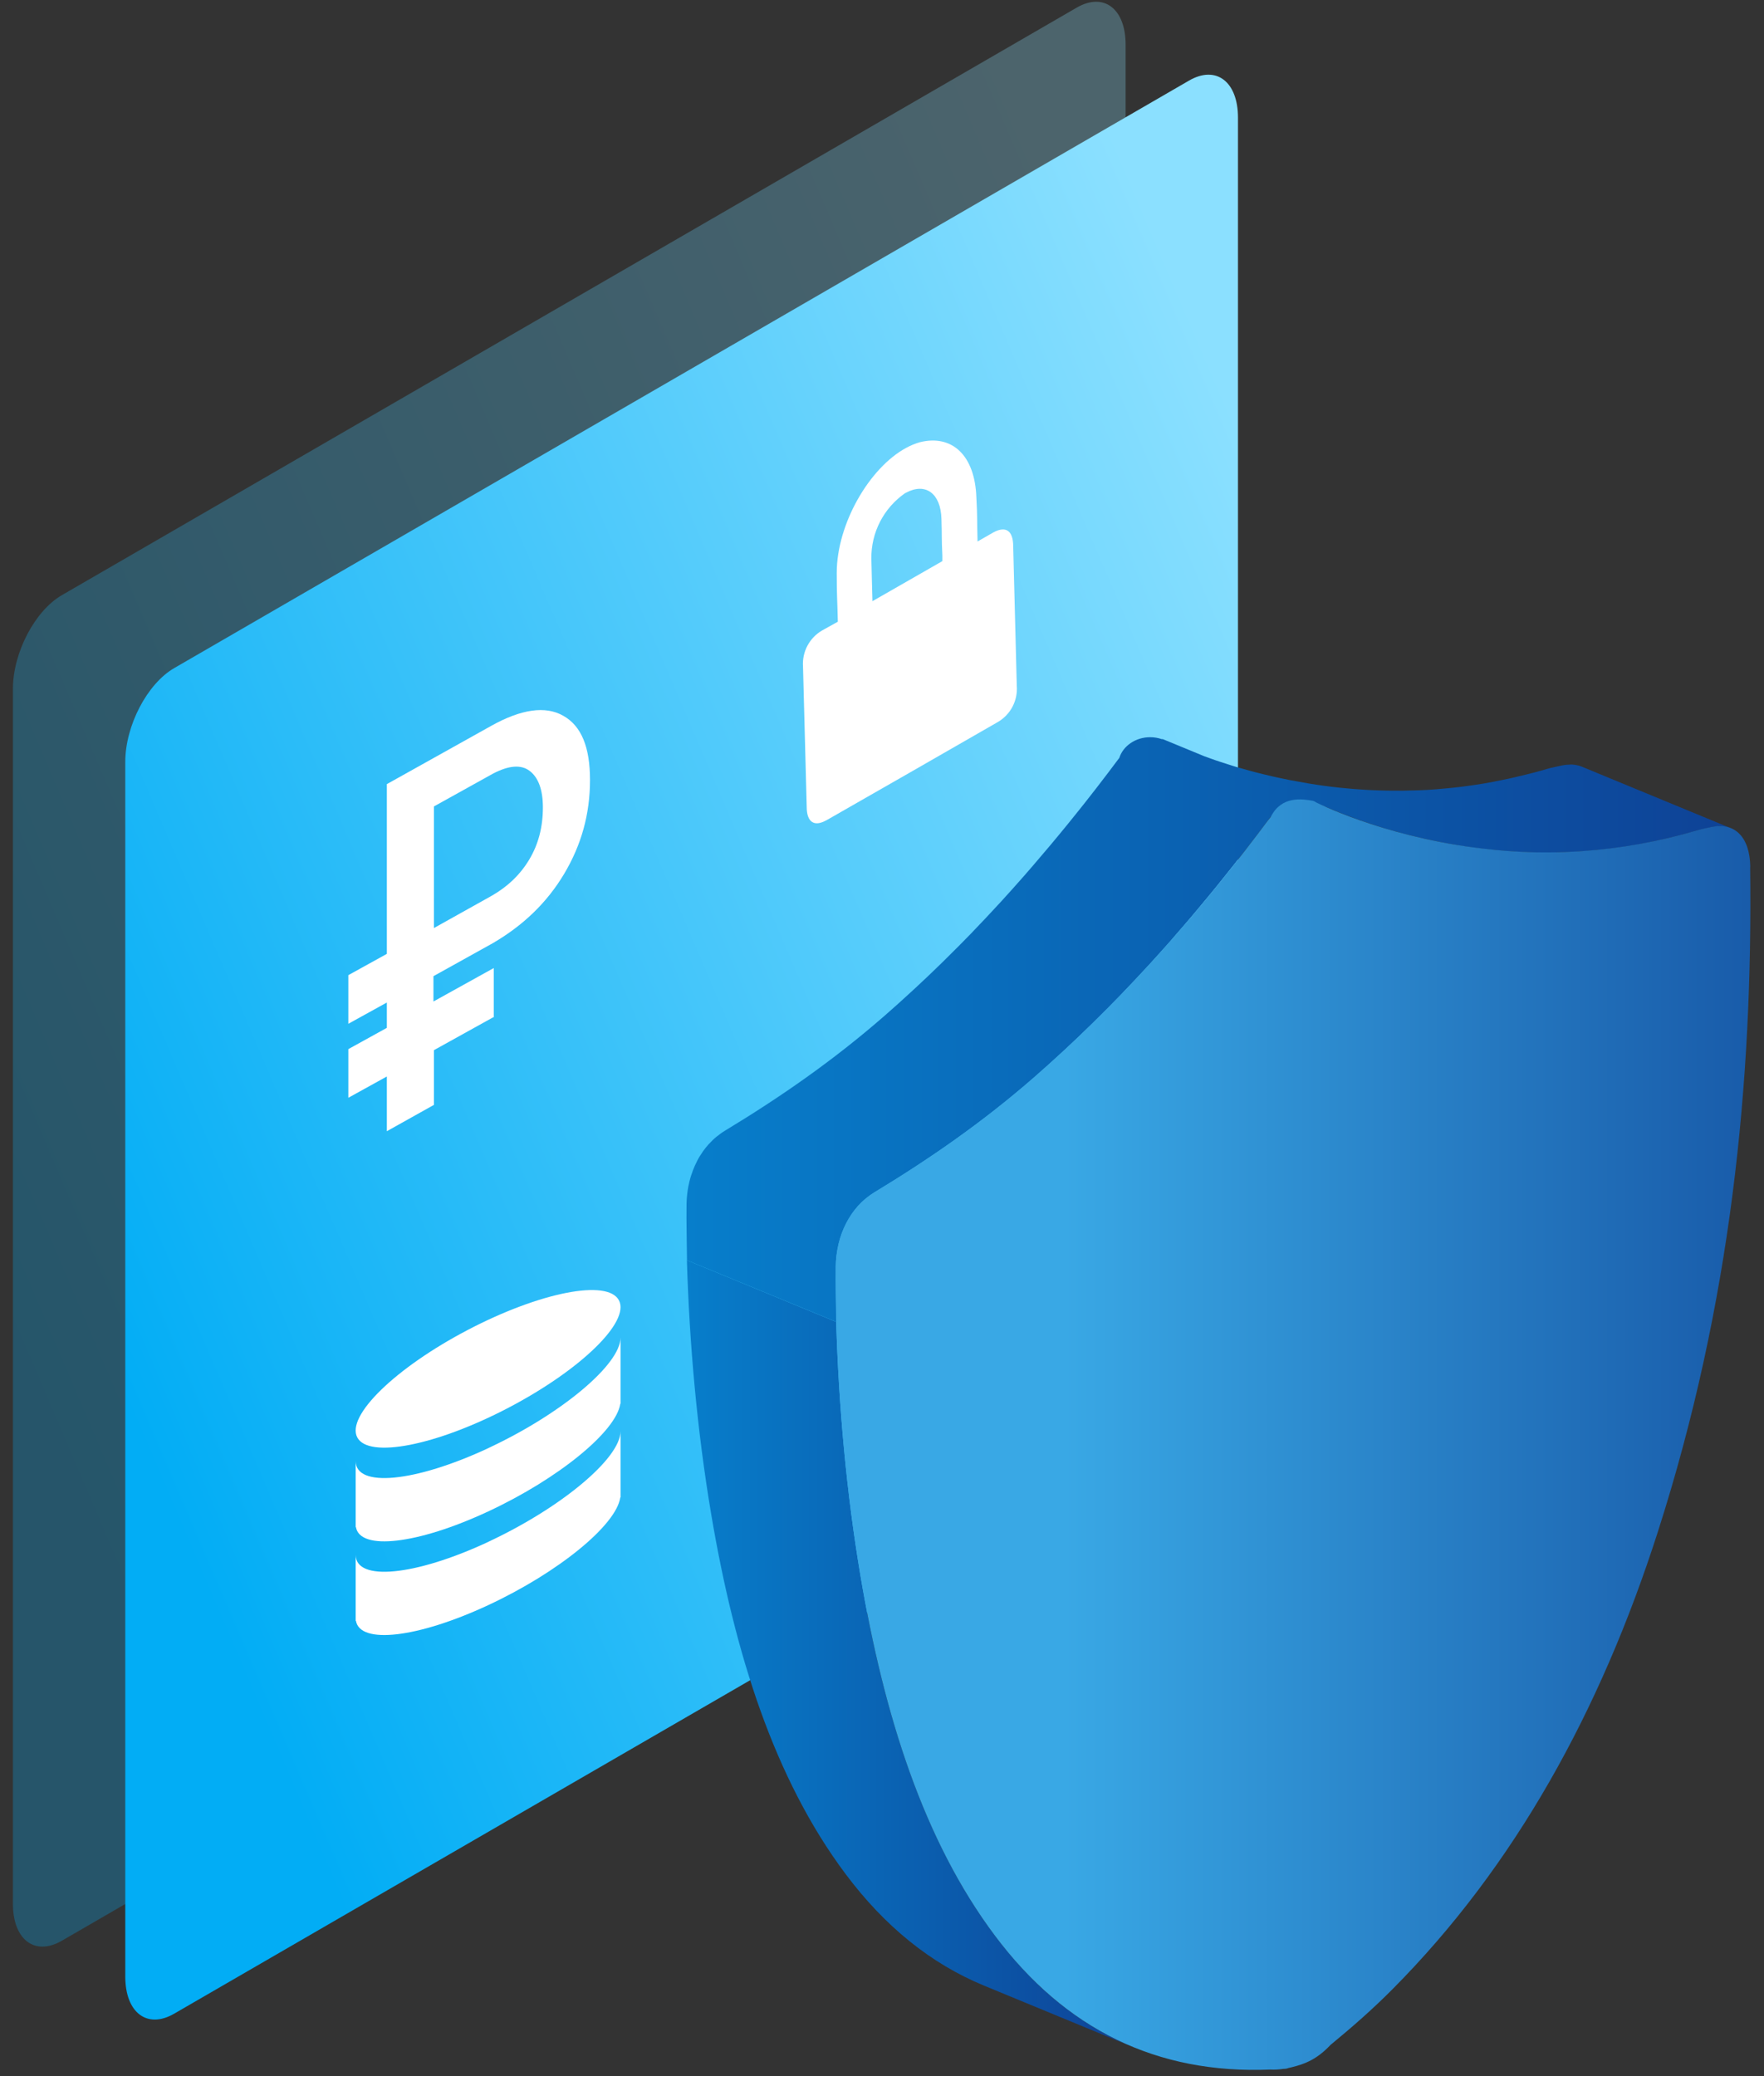 <svg width="130" height="153" viewBox="0 0 130 153" fill="none" xmlns="http://www.w3.org/2000/svg">
<rect x="0" y="0" width="130" height="153" fill="#333333" stroke="none"/>
<g clip-path="url(#clip0_53_22206)">
<path opacity="0.28" fill-rule="evenodd" clip-rule="evenodd" d="M79.35 0.562L4.556 43.86C2.564 45.016 0.952 48.106 0.952 50.766V140.285C0.952 142.944 2.564 144.168 4.556 143.017L79.35 99.715C81.342 98.564 82.954 95.469 82.954 92.809V3.295C82.954 0.635 81.342 -0.589 79.35 0.562Z" fill="url(#paint0_linear_53_22206)"/>
<path fill-rule="evenodd" clip-rule="evenodd" d="M87.631 5.937L12.836 49.235C10.845 50.386 9.233 53.481 9.233 56.141V145.66C9.233 148.319 10.845 149.543 12.836 148.392L87.631 105.09C89.622 103.939 91.234 100.844 91.234 98.184V8.67C91.234 6.01 89.622 4.786 87.631 5.937Z" fill="url(#paint1_linear_53_22206)"/>
<path d="M73.316 142.634C68.083 135.642 65.152 126.435 63.41 116.09C62.38 109.97 61.807 103.594 61.626 97.413L50.621 92.87C50.807 99.051 51.376 105.426 52.406 111.547C54.147 121.892 57.078 131.099 62.311 138.091C65.208 141.966 68.604 144.703 72.488 146.311L83.493 150.854C79.609 149.25 76.212 146.509 73.316 142.634Z" fill="url(#paint2_linear_53_22206)"/>
<path d="M126.648 60.882C126.717 60.882 126.786 60.878 126.851 60.882C126.894 60.882 126.932 60.891 126.971 60.895C127.044 60.904 127.118 60.913 127.187 60.925C127.221 60.934 127.256 60.938 127.29 60.947C127.385 60.968 127.476 60.994 127.562 61.033L116.557 56.49C116.497 56.464 116.437 56.443 116.372 56.425C116.346 56.417 116.316 56.412 116.286 56.408C116.251 56.4 116.217 56.391 116.178 56.382C116.152 56.378 116.126 56.369 116.1 56.365C116.057 56.356 116.01 56.356 115.962 56.352C115.924 56.352 115.88 56.343 115.842 56.339C115.824 56.339 115.812 56.339 115.794 56.339C115.743 56.339 115.691 56.343 115.639 56.348C115.583 56.348 115.527 56.348 115.467 56.356C115.454 56.356 115.441 56.356 115.428 56.356C115.324 56.369 115.217 56.387 115.105 56.408C114.885 56.456 114.665 56.503 114.441 56.555C114.393 56.568 114.346 56.576 114.299 56.585C114.225 56.602 114.152 56.624 114.079 56.645C113.682 56.762 113.29 56.869 112.893 56.973C112.786 57.003 112.674 57.029 112.566 57.055C112.242 57.137 111.919 57.214 111.6 57.287C111.467 57.318 111.333 57.348 111.199 57.378C110.867 57.451 110.54 57.516 110.208 57.581C110.113 57.598 110.018 57.619 109.923 57.637C109.505 57.714 109.092 57.783 108.678 57.843C108.579 57.856 108.479 57.869 108.38 57.887C108.061 57.934 107.738 57.973 107.419 58.012C107.285 58.029 107.152 58.042 107.023 58.055C106.734 58.085 106.441 58.111 106.152 58.137C106.04 58.145 105.923 58.158 105.811 58.167C105.415 58.197 105.018 58.223 104.622 58.236C104.566 58.236 104.514 58.236 104.458 58.24C104.117 58.253 103.773 58.262 103.432 58.266C103.307 58.266 103.178 58.266 103.053 58.266C102.777 58.266 102.501 58.266 102.225 58.262C102.087 58.262 101.954 58.257 101.816 58.253C101.609 58.249 101.402 58.24 101.195 58.231C101.048 58.223 100.902 58.218 100.755 58.21C100.54 58.197 100.328 58.184 100.113 58.167C99.975 58.158 99.837 58.15 99.699 58.137C99.466 58.119 99.234 58.093 99.001 58.072C98.885 58.059 98.768 58.05 98.652 58.038C98.303 57.999 97.958 57.96 97.613 57.912C97.221 57.861 96.833 57.8 96.449 57.736C96.203 57.697 95.962 57.654 95.721 57.606C95.514 57.568 95.302 57.533 95.096 57.494C94.85 57.447 94.609 57.395 94.363 57.343C94.16 57.3 93.953 57.257 93.751 57.21C93.505 57.154 93.264 57.093 93.018 57.033C92.82 56.986 92.621 56.938 92.427 56.887C92.177 56.822 91.932 56.749 91.686 56.68C91.492 56.624 91.298 56.572 91.104 56.516C91.005 56.486 90.91 56.456 90.811 56.425C90.518 56.335 90.229 56.244 89.936 56.145C89.807 56.102 89.682 56.059 89.552 56.016C89.29 55.925 89.026 55.831 88.768 55.736L85.893 54.55L85.695 54.468C85.695 54.468 85.69 54.468 85.686 54.468C85.686 54.468 85.686 54.468 85.682 54.468C85.677 54.468 85.682 54.468 85.677 54.468C85.673 54.468 85.669 54.468 85.66 54.468C85.651 54.468 85.643 54.468 85.63 54.468C85.626 54.468 85.617 54.468 85.613 54.468C85.35 54.378 85.065 54.326 84.763 54.326C83.677 54.326 82.768 54.973 82.488 55.852C82.466 55.878 82.449 55.9 82.432 55.925C82.173 56.262 81.919 56.611 81.66 56.951C81.074 57.727 80.479 58.49 79.88 59.249C79.69 59.49 79.501 59.723 79.311 59.96C78.897 60.477 78.479 60.994 78.056 61.503C77.837 61.77 77.617 62.033 77.397 62.296C76.987 62.783 76.578 63.266 76.168 63.74C75.953 63.99 75.737 64.24 75.522 64.486C74.957 65.132 74.388 65.766 73.815 66.395C73.72 66.499 73.625 66.602 73.531 66.701C72.94 67.344 72.345 67.977 71.742 68.602C71.699 68.65 71.651 68.697 71.608 68.745C70.987 69.387 70.362 70.012 69.733 70.632C69.612 70.749 69.496 70.87 69.375 70.986C68.759 71.589 68.138 72.18 67.509 72.762C67.397 72.865 67.28 72.969 67.168 73.076C66.513 73.68 65.854 74.275 65.186 74.857C61.362 78.193 57.431 80.9 53.435 83.318C53.22 83.447 53.022 83.594 52.828 83.749C52.815 83.758 52.802 83.766 52.793 83.775C52.608 83.926 52.44 84.094 52.276 84.271C52.259 84.288 52.241 84.305 52.224 84.322C52.211 84.335 52.198 84.348 52.19 84.361C52.056 84.512 51.927 84.672 51.81 84.84C51.797 84.857 51.789 84.874 51.776 84.891C51.759 84.917 51.741 84.947 51.724 84.973C51.668 85.055 51.612 85.133 51.56 85.219C51.491 85.331 51.427 85.447 51.366 85.568C51.366 85.577 51.358 85.581 51.358 85.59C51.353 85.598 51.349 85.611 51.345 85.62C51.297 85.715 51.25 85.809 51.207 85.904C51.155 86.016 51.108 86.129 51.065 86.245C51.056 86.266 51.052 86.288 51.043 86.309C51.035 86.331 51.026 86.353 51.022 86.374C50.996 86.452 50.965 86.525 50.94 86.603C50.897 86.732 50.862 86.861 50.828 86.991C50.819 87.021 50.815 87.051 50.806 87.077C50.797 87.111 50.789 87.146 50.784 87.18C50.767 87.262 50.746 87.344 50.728 87.43C50.698 87.585 50.677 87.745 50.655 87.904C50.655 87.922 50.651 87.939 50.647 87.956C50.647 87.96 50.647 87.969 50.647 87.973C50.616 88.215 50.599 88.46 50.595 88.71C50.595 88.741 50.595 88.771 50.595 88.805C50.578 90.034 50.612 91.241 50.629 92.87L61.634 97.413C61.617 95.784 61.582 94.577 61.599 93.349C61.599 93.06 61.621 92.779 61.655 92.499C61.655 92.482 61.66 92.465 61.664 92.448C61.694 92.202 61.742 91.96 61.793 91.728C61.802 91.693 61.81 91.659 61.815 91.624C61.875 91.383 61.944 91.146 62.03 90.917C62.039 90.896 62.048 90.874 62.052 90.853C62.142 90.616 62.242 90.383 62.358 90.163C62.362 90.154 62.367 90.141 62.371 90.133C62.483 89.917 62.608 89.715 62.737 89.521C62.755 89.495 62.772 89.465 62.789 89.439C62.927 89.241 63.078 89.051 63.237 88.87C63.255 88.853 63.272 88.835 63.289 88.818C63.453 88.641 63.621 88.478 63.806 88.327C63.819 88.318 63.832 88.31 63.841 88.301C64.035 88.146 64.233 87.999 64.448 87.87C68.444 85.447 72.375 82.745 76.199 79.409C76.867 78.827 77.526 78.232 78.181 77.628C78.294 77.525 78.41 77.421 78.522 77.314C79.147 76.732 79.768 76.141 80.384 75.538C80.505 75.421 80.626 75.301 80.742 75.184C81.371 74.564 81.996 73.939 82.617 73.296C82.66 73.249 82.707 73.201 82.751 73.154C83.35 72.529 83.945 71.895 84.535 71.257C84.63 71.154 84.725 71.051 84.82 70.947C85.285 70.434 85.751 69.921 86.212 69.4C86.315 69.279 86.419 69.158 86.522 69.038C86.738 68.792 86.953 68.542 87.169 68.292C87.583 67.814 87.992 67.331 88.397 66.844C88.617 66.581 88.837 66.318 89.057 66.05C89.479 65.542 89.897 65.025 90.311 64.503C90.501 64.266 90.69 64.033 90.88 63.792C91.479 63.038 92.07 62.27 92.66 61.494C92.919 61.154 93.173 60.805 93.432 60.468C93.514 60.365 93.591 60.262 93.665 60.167C93.82 60.102 93.962 60.042 94.104 59.981C94.143 59.964 94.182 59.951 94.221 59.934C94.328 59.891 94.427 59.848 94.527 59.809C94.557 59.796 94.587 59.783 94.617 59.77C94.734 59.723 94.846 59.675 94.949 59.632C94.975 59.624 95.001 59.611 95.022 59.602C95.104 59.568 95.186 59.538 95.259 59.503C95.281 59.494 95.307 59.486 95.328 59.473C95.419 59.438 95.501 59.404 95.578 59.374C95.591 59.369 95.6 59.365 95.613 59.361C95.677 59.335 95.742 59.309 95.798 59.288C95.816 59.279 95.833 59.275 95.85 59.266C95.979 59.214 96.091 59.175 96.182 59.141C96.195 59.137 96.203 59.132 96.216 59.128C96.251 59.115 96.285 59.102 96.316 59.093C96.324 59.093 96.333 59.089 96.341 59.085C96.376 59.072 96.406 59.063 96.436 59.055C96.445 59.055 96.449 59.055 96.458 59.05C96.479 59.042 96.501 59.038 96.518 59.033C96.522 59.033 96.531 59.033 96.535 59.029C96.544 59.029 96.548 59.029 96.552 59.025C96.578 59.02 96.596 59.016 96.613 59.012L98.272 59.697C98.647 59.852 99.022 59.999 99.402 60.141C99.518 60.184 99.635 60.227 99.751 60.27C100.022 60.369 100.29 60.464 100.561 60.559C100.691 60.602 100.816 60.645 100.945 60.688C101.234 60.783 101.527 60.878 101.82 60.968C101.919 60.999 102.014 61.029 102.113 61.059C102.143 61.068 102.173 61.076 102.204 61.089C102.367 61.137 102.535 61.18 102.699 61.227C102.945 61.296 103.191 61.369 103.436 61.434C103.635 61.486 103.833 61.533 104.031 61.581C104.273 61.641 104.518 61.701 104.764 61.757C104.966 61.805 105.173 61.848 105.376 61.891C105.617 61.943 105.859 61.994 106.104 62.042C106.311 62.081 106.523 62.119 106.729 62.158C106.971 62.201 107.217 62.244 107.458 62.288C107.514 62.296 107.57 62.309 107.626 62.318C107.958 62.369 108.29 62.417 108.622 62.464C108.967 62.512 109.316 62.55 109.665 62.589C109.777 62.602 109.893 62.611 110.005 62.624C110.238 62.645 110.475 62.671 110.708 62.688C110.846 62.701 110.984 62.71 111.122 62.719C111.333 62.736 111.544 62.749 111.76 62.762C111.906 62.77 112.057 62.775 112.204 62.783C112.411 62.792 112.613 62.8 112.82 62.805C112.88 62.805 112.941 62.809 113.001 62.813C113.074 62.813 113.152 62.813 113.225 62.813C113.501 62.818 113.777 62.822 114.053 62.818C114.178 62.818 114.307 62.818 114.432 62.818C114.773 62.813 115.113 62.805 115.458 62.792C115.51 62.792 115.566 62.792 115.618 62.788C116.014 62.77 116.406 62.744 116.803 62.719C116.919 62.71 117.031 62.697 117.148 62.688C117.437 62.663 117.725 62.637 118.018 62.606C118.087 62.598 118.152 62.594 118.221 62.589C118.286 62.581 118.35 62.572 118.415 62.563C118.734 62.525 119.057 62.486 119.376 62.438C119.475 62.425 119.575 62.413 119.674 62.395C120.087 62.335 120.501 62.266 120.919 62.188C121.014 62.171 121.109 62.15 121.2 62.132C121.527 62.068 121.859 62.003 122.191 61.93C122.325 61.9 122.458 61.869 122.592 61.839C122.915 61.766 123.238 61.688 123.562 61.606C123.639 61.585 123.717 61.572 123.794 61.55C123.825 61.542 123.855 61.533 123.885 61.525C124.277 61.421 124.674 61.313 125.07 61.197C125.191 61.163 125.312 61.132 125.432 61.102C125.652 61.05 125.876 61.003 126.096 60.956C126.221 60.93 126.342 60.913 126.458 60.9C126.519 60.895 126.575 60.895 126.631 60.891L126.648 60.882Z" fill="url(#paint3_linear_53_22206)"/>
<path d="M128.99 63.891C128.96 61.654 127.822 60.576 126.115 60.943C125.774 61.016 125.429 61.081 125.089 61.184C122.201 62.033 119.382 62.525 116.619 62.719C113.205 62.956 110.55 62.706 108.632 62.452C101.735 61.546 96.998 59.133 96.963 59.115C96.959 59.115 96.877 59.033 96.726 59.008C95.959 58.874 94.455 58.645 93.674 60.158C93.618 60.266 93.519 60.352 93.442 60.46C93.183 60.796 92.929 61.145 92.67 61.486C87.554 68.236 82.092 74.253 76.196 79.396C72.372 82.732 68.441 85.439 64.445 87.857C62.661 88.939 61.618 91.021 61.588 93.344C61.571 94.573 61.605 95.78 61.622 97.409C61.807 103.59 62.377 109.965 63.407 116.086C65.148 126.431 68.079 135.638 73.312 142.63C78.502 149.565 85.282 152.858 93.614 152.509C93.916 152.526 94.243 152.509 94.588 152.457C94.64 152.457 94.692 152.457 94.743 152.449C94.782 152.449 94.825 152.44 94.993 152.384C95.028 152.376 95.062 152.371 95.097 152.363C96.274 152.087 97.106 151.695 98.058 150.69C99.614 149.41 101.162 148.061 102.64 146.569C111.636 137.513 117.947 126.073 122.166 112.918C127.576 96.047 129.179 79.801 128.981 63.891H128.99Z" fill="url(#paint4_linear_53_22206)"/>
<path d="M36.425 74.922L31.981 77.387V81.419L28.509 83.361V79.328L25.671 80.897V77.312L28.509 75.744V73.877L25.671 75.445V71.861L28.509 70.292V57.784L36.2 53.49C38.404 52.258 40.196 51.996 41.503 52.743C42.847 53.49 43.481 55.058 43.481 57.485C43.481 59.987 42.847 62.264 41.577 64.393C40.308 66.521 38.553 68.201 36.312 69.508L31.944 71.935V73.802L36.387 71.338V74.922H36.425ZM31.981 68.388L36.126 66.073C37.395 65.364 38.329 64.467 39.001 63.347C39.673 62.227 40.009 60.958 40.009 59.501C40.009 58.194 39.673 57.298 39.038 56.813C38.404 56.328 37.507 56.402 36.35 57L31.981 59.427V68.388Z" fill="white"/>
<path d="M60.584 46.461C60.125 46.729 59.749 47.12 59.501 47.59C59.253 48.061 59.141 48.591 59.179 49.122C59.274 52.801 59.349 55.774 59.451 59.453C59.451 60.573 59.987 60.939 60.856 60.471L60.924 60.437C65.132 58.034 69.336 55.624 73.535 53.208C73.995 52.941 74.369 52.549 74.617 52.079C74.864 51.608 74.974 51.077 74.933 50.547C74.838 46.875 74.764 43.923 74.669 40.264C74.669 39.097 74.126 38.744 73.223 39.226L72.042 39.904C71.994 38.228 72.042 38.241 71.954 36.64C71.845 33.572 70.182 31.997 67.793 32.587C67.444 32.688 67.107 32.827 66.788 33.001C64.073 34.461 61.664 38.608 61.664 42.226C61.664 43.957 61.704 44.025 61.745 45.816L60.584 46.461ZM64.297 44.316C64.257 42.687 64.25 42.742 64.216 41.167C64.204 40.222 64.423 39.289 64.855 38.449C65.287 37.609 65.918 36.888 66.693 36.348L66.788 36.3C68.207 35.547 69.327 36.355 69.381 38.228C69.429 39.68 69.381 39.511 69.449 40.943C69.449 41.079 69.449 41.208 69.449 41.35L64.318 44.289" fill="white"/>
<g clip-path="url(#clip1_53_22206)">
<path d="M37.471 103.74C42.797 100.951 46.442 97.407 45.613 95.824C44.784 94.241 39.795 95.218 34.469 98.007C29.144 100.796 25.499 104.34 26.328 105.923C27.157 107.506 32.146 106.528 37.471 103.74Z" fill="white"/>
<path d="M35.971 106.72C41.36 104.209 45.731 100.553 45.731 98.564V103.441L45.711 103.45C45.412 105.483 41.167 108.965 35.971 111.384C30.775 113.809 26.526 114.287 26.231 112.534L26.212 112.543V107.666C26.212 109.656 30.582 109.235 35.971 106.724V106.72Z" fill="white"/>
<path d="M35.971 113.625C41.36 111.114 45.731 107.459 45.731 105.469V110.346L45.711 110.356C45.412 112.389 41.167 115.871 35.971 118.29C30.775 120.709 26.526 121.192 26.231 119.439L26.212 119.449V114.572C26.212 116.561 30.582 116.141 35.971 113.63V113.625Z" fill="white"/>
</g>
</g>
<defs>
<linearGradient id="paint0_linear_53_22206" x1="85.156" y1="31.03" x2="-10.281" y2="71.892" gradientUnits="userSpaceOnUse">
<stop stop-color="#8BE0FF"/>
<stop offset="1" stop-color="#02ADF5"/>
</linearGradient>
<linearGradient id="paint1_linear_53_22206" x1="93.46" y1="36.422" x2="-1.976" y2="77.283" gradientUnits="userSpaceOnUse">
<stop stop-color="#8BE0FF"/>
<stop offset="1" stop-color="#02ADF5"/>
</linearGradient>
<linearGradient id="paint2_linear_53_22206" x1="50.617" y1="121.862" x2="83.493" y2="121.862" gradientUnits="userSpaceOnUse">
<stop stop-color="#077ECB"/>
<stop offset="1" stop-color="#0E4296"/>
</linearGradient>
<linearGradient id="paint3_linear_53_22206" x1="50.578" y1="75.865" x2="127.566" y2="75.865" gradientUnits="userSpaceOnUse">
<stop stop-color="#077ECB"/>
<stop offset="1" stop-color="#0E4296"/>
</linearGradient>
<linearGradient id="paint4_linear_53_22206" x1="78.442" y1="105.728" x2="145.861" y2="105.728" gradientUnits="userSpaceOnUse">
<stop stop-color="#39A8E5"/>
<stop offset="1" stop-color="#0E4296"/>
</linearGradient>
<clipPath id="clip0_53_22206">
<rect width="128.05" height="152.412" fill="white" transform="translate(0.952 0.127)"/>
</clipPath>
<clipPath id="clip1_53_22206">
<rect width="19.519" height="25.424" fill="white" transform="translate(26.212 95.067)"/>
</clipPath>
</defs>
</svg>
